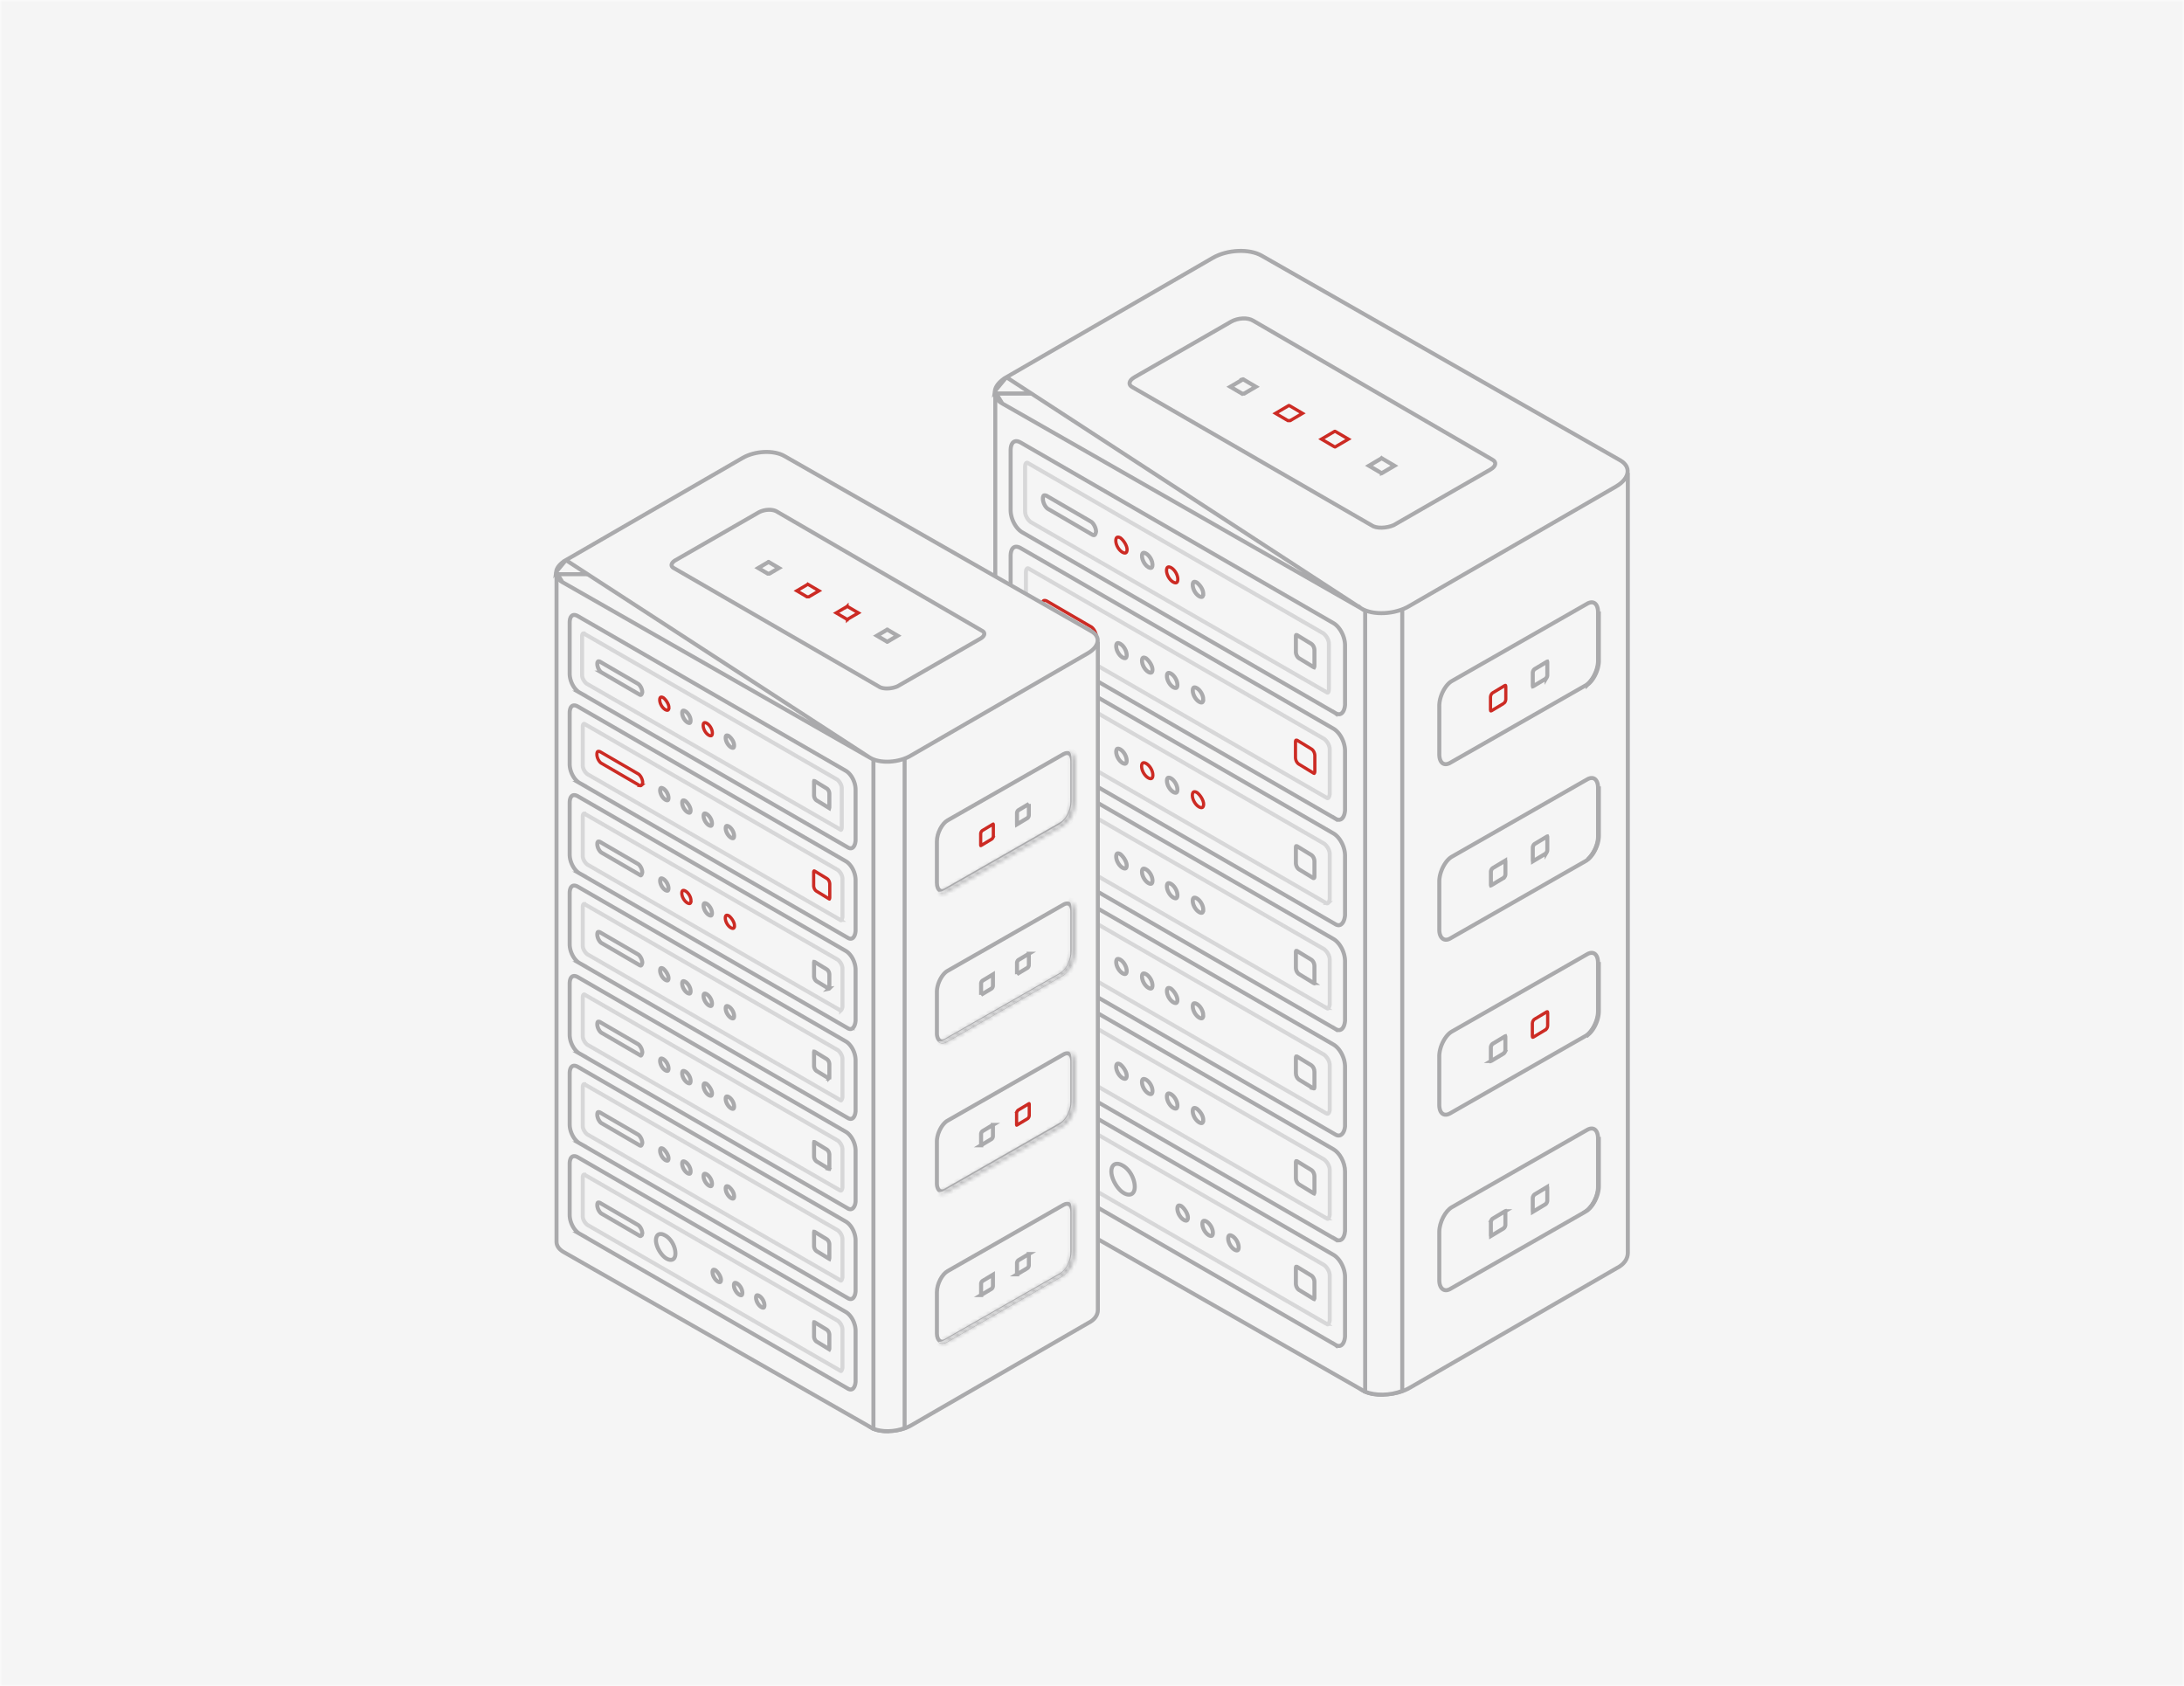 <?xml version="1.0" encoding="UTF-8"?> <svg xmlns="http://www.w3.org/2000/svg" width="544" height="420" fill="none"> <path fill="#fff" d="M0 0h544v420H0z"></path> <mask id="a" maskUnits="userSpaceOnUse" x="0" y="0" width="544" height="420"> <path fill="#fff" d="M0 0h544v420H0z"></path> </mask> <g mask="url(#a)"> <path fill="#F5F5F5" d="M0 0h544v420H0z"></path> <path d="M260.15 284.968L247.942 98.041h40.745l.116-.067 13.246-7.627h0l.012-.007c1.717-1.05 3.988-1.636 6.233-1.733 2.249-.098 4.404.297 5.903 1.139l.002.001 14.245 8.227.059.033.065.017 76.899 20.174v193.898c0 1.379-.86 2.831-2.735 3.768l-.013.007-.013.007-51.381 29.705-.011.006c-1.717 1.05-3.988 1.636-6.233 1.734-2.236.097-4.379-.293-5.877-1.125l-77.044-58.184-.017-.013-.019-.012c-1.487-.929-1.973-1.986-1.973-2.988v-.016l-.001-.017z" fill="#F5F5F5" stroke="#AAAAAC"></path> <path d="M302.049 90.346h0l.008-.004c1.842-1.106 4.049-1.687 6.281-1.733l36.916 63.456-1.001 195.291c-1.939.102-3.669-.296-5.057-1.163l-.009-.005-.009-.005-89.297-50.97a.022.022 0 01-.008-.005c-1.481-.928-1.965-1.982-1.965-2.983V98.04h40.779l.116-.067 13.246-7.627z" fill="#F5F5F5" stroke="#AAAAAC"></path> <path d="M349.277 346.477c-3.108 1.188-6.665 1.192-9.236.204V150.022h9.236v196.455z" fill="#F5F5F5" stroke="#AAAAAC"></path> <path d="M338.992 151.502l.008.006c1.489.93 3.632 1.326 5.88 1.204 2.241-.122 4.516-.756 6.239-1.809l.01-.006h0l51.381-29.705c1.831-1.06 2.743-2.351 2.891-3.495.143-1.105-.408-2.233-1.882-3.062l-.003-.002-89.311-50.978h-.002c-1.5-.844-3.606-1.238-5.828-1.14-2.217.097-4.494.682-6.319 1.74h-.001l-51.38 29.704 88.317 57.543zm0 0l-.009-.004m.009.004l-.009-.004m0 0l-89.315-50.98-.002-.002m89.317 50.982l-89.317-50.982m0 0c-1.474-.829-2.025-1.957-1.882-3.062m1.882 3.062l-1.882-3.062m0 0c.148-1.144 1.06-2.435 2.89-3.495l-2.89 3.495z" fill="#F5F5F5" stroke="#AAAAAC"></path> <path d="M341.636 130.852l-.019-.014-.021-.012-59.409-34.32-.014-.008-.013-.007c-.672-.336-.849-.764-.806-1.124.049-.406.398-.944 1.227-1.404h0l.006-.003 24.082-13.847c.83-.461 1.857-.742 2.863-.79 1.011-.046 1.955.145 2.647.578l.007.004.007.004 59.409 34.522.013.007.014.007c.673.337.85.765.806 1.124-.048.406-.398.944-1.226 1.404l-.007.004-24.061 13.835c-.835.367-1.913.601-2.947.625-1.057.024-1.983-.174-2.558-.585z" fill="#F5F5F5" stroke="#AAAAAC"></path> <path d="M309.367 98.046l-2.904-1.708 3.021-1.776.055-.033.04-.04.004-.001a.15.15 0 01.049-.008.15.15 0 01.049.008l.004.002.04.04.055.032 3.02 1.776-2.903 1.708h-.53z" fill="#F5F5F5" stroke="#AAAAAC"></path> <path d="M320.783 104.767l-3.073-1.808 3.167-1.863.044-.025.036-.037c.008-.008.047-.033.118-.033s.111.025.119.033l.036.037.044.025 3.167 1.863-3.073 1.808h-.585zm3.867-1.671l-.001-.001.001.001zm7.744 8.209l-.036-.036-.044-.025-3.167-1.863 3.167-1.863.044-.026.036-.036c.009-.009.048-.034.119-.034s.11.025.118.034l.036.036.044.026 3.168 1.863-3.168 1.863-.044.025-.036.036c-.008.009-.047.034-.118.034s-.11-.025-.119-.034z" fill="#F5F5F5" stroke="#CC2B24" stroke-width=".8"></path> <path d="M344.105 117.862l-.005-.002-.04-.04-.055-.032-3.02-1.777 3.02-1.777.055-.032.04-.04a.169.169 0 01.102-.002l.005.002.039.04.055.032 3.021 1.777-3.021 1.777-.055.032-.039.04-.005.002a.15.15 0 01-.049.007.139.139 0 01-.048-.007zm50.791 52.9h0l-.005.003-33.714 19.265-.002.001c-.787.436-1.421.386-1.846.08-.446-.321-.821-1.035-.821-2.254v-12.042c0-1.209.374-2.535.972-3.683.601-1.154 1.396-2.066 2.183-2.503h0l.005-.003 33.713-19.265.003-.001c.787-.437 1.421-.387 1.846-.081.446.322.821 1.036.821 2.254v12.042c0 1.21-.375 2.536-.972 3.683-.602 1.155-1.396 2.066-2.183 2.504z" fill="#F5F5F5" stroke="#AAAAAC"></path> <path d="M397.276 168.256c-.505.97-1.147 1.768-1.805 2.258a9.043 9.043 0 001.686-2.269c.658-1.236 1.087-2.671 1.087-4.073v-11.84c.003.065.004.131.004.199v12.043c0 1.209-.375 2.535-.972 3.682z" fill="#F5F5F5" stroke="#AAAAAC"></path> <path d="M374.492 175.254l-.014.007-.013.008-2.995 1.797c-.1.046-.139.02-.14.019h0c-.002-.001-.073-.05-.073-.269v-3.211c0-.216.074-.446.194-.647.123-.206.273-.343.388-.4l.014-.007.013-.008 2.996-1.798c.099-.046.138-.02.139-.019h0c.002.002.073.051.073.27v3.211c0 .215-.073.446-.194.647-.123.205-.273.343-.388.4z" fill="#F5F5F5" stroke="#CC2B24" stroke-width=".8"></path> <path d="M384.883 169.146l-.017.008-.017.01-2.99 1.794a.19.19 0 01-.039.014.45.45 0 01-.027-.175v-3.211c0-.194.066-.407.18-.596a.968.968 0 01.346-.362l.018-.008.016-.01 2.99-1.795a.223.223 0 01.04-.013c.01.025.026.08.026.175v3.211c0 .194-.066.407-.179.596a.985.985 0 01-.347.362zm10.005 88.925h0l-.005.003-33.714 19.265-.002.001c-.787.437-1.421.387-1.846.081-.446-.322-.821-1.035-.821-2.254v-12.042c0-1.21.375-2.536.972-3.683.601-1.155 1.396-2.066 2.183-2.504h0l.005-.003 33.714-19.264.002-.002c.787-.436 1.421-.386 1.846-.08.446.321.821 1.035.821 2.254v12.042c0 1.209-.375 2.536-.972 3.683-.602 1.154-1.396 2.066-2.183 2.503z" fill="#F5F5F5" stroke="#AAAAAC"></path> <path d="M397.268 255.567c-.505.97-1.146 1.768-1.805 2.258a9.043 9.043 0 001.686-2.269c.658-1.236 1.087-2.671 1.087-4.073v-11.84c.003.065.004.131.004.199v12.042c0 1.21-.375 2.536-.972 3.683zm-22.829 6.904l-.017.008-.016.01-2.991 1.795a.195.195 0 01-.039.013.457.457 0 01-.026-.175v-3.211c0-.194.066-.407.179-.596a.977.977 0 01.347-.362l.017-.008.017-.01 2.99-1.794a.19.19 0 01.039-.014.45.45 0 01.027.175v3.211c0 .194-.066.407-.18.596a.961.961 0 01-.347.362z" fill="#F5F5F5" stroke="#AAAAAC"></path> <path d="M384.92 256.541l-.014.007-.013.008-2.996 1.798c-.099.046-.138.02-.139.019h0c-.003-.002-.073-.051-.073-.269v-3.212c0-.215.073-.446.194-.647.123-.205.273-.343.388-.4l.014-.007.013-.008 2.995-1.797c.099-.046.138-.02.14-.019h0c.002.001.072.05.072.269v3.211c0 .216-.073.446-.193.648-.124.205-.273.342-.388.399z" fill="#F5F5F5" stroke="#CC2B24" stroke-width=".8"></path> <path d="M394.894 301.824h0l-.005.003-33.714 19.265-.002.001c-.764.423-1.397.347-1.836.013-.464-.353-.831-1.081-.831-2.186v-12.043c0-1.209.374-2.535.972-3.683.601-1.154 1.396-2.066 2.183-2.503h0l.005-.003 33.713-19.265.003-.001c.787-.436 1.421-.386 1.846-.08.446.321.821 1.035.821 2.253v12.043c0 1.209-.375 2.535-.972 3.683-.602 1.154-1.396 2.066-2.183 2.503z" fill="#F5F5F5" stroke="#AAAAAC"></path> <path d="M397.274 299.12c-.505.97-1.146 1.768-1.805 2.258a9.043 9.043 0 001.686-2.269c.658-1.236 1.087-2.671 1.087-4.073v-11.818c.003.058.004.117.004.177v12.042c0 1.21-.375 2.536-.972 3.683zm-22.833 6.908l-.017.009-.016.009-2.991 1.795a.195.195 0 01-.039.013.457.457 0 01-.026-.175v-3.211c0-.194.066-.407.179-.596a.977.977 0 01.347-.362l.017-.008.017-.01 2.99-1.794a.19.19 0 01.039-.014.45.45 0 01.027.175v3.211c0 .194-.066.407-.18.596a.961.961 0 01-.347.362zm7.392-4.194l-.023.013a.73.73 0 01-.023-.186v-3.212c0-.194.066-.407.18-.595.116-.194.253-.316.347-.362l.017-.009.016-.01 2.991-1.794a.324.324 0 01.039-.014c.011.026.026.08.026.175v3.211c0 .194-.066.407-.179.596a.969.969 0 01-.347.362l-.017.009-.017.01-3.01 1.806zm-.128.101h.001-.001zm13.193-87.418h0l-.006.003-33.713 19.265-.002.001c-.764.423-1.397.347-1.836.013-.464-.353-.831-1.081-.831-2.186V219.57c0-1.209.374-2.535.972-3.682.601-1.155 1.395-2.067 2.183-2.504h0l.005-.003 33.713-19.265.003-.001c.787-.436 1.421-.386 1.846-.08.446.321.821 1.035.821 2.253v12.043c0 1.209-.375 2.535-.973 3.683-.601 1.154-1.395 2.066-2.182 2.503z" fill="#F5F5F5" stroke="#AAAAAC"></path> <path d="M397.278 211.813c-.505.97-1.147 1.769-1.805 2.258a9.056 9.056 0 001.686-2.268c.658-1.236 1.087-2.671 1.087-4.074v-11.818c.003.058.004.117.004.177v12.043c0 1.209-.375 2.535-.972 3.682zm-22.829 6.905l-.017.008-.016.01-2.991 1.794a.156.156 0 01-.039.014.454.454 0 01-.027-.175v-3.211c0-.194.067-.407.18-.596a.961.961 0 01.347-.362l.017-.009.016-.01 2.991-1.794a.195.195 0 01.039-.013.444.444 0 01.027.174v3.212c0 .194-.067.407-.18.596a.97.97 0 01-.347.362zm10.436-6.019l-.017.008-.017.01-2.99 1.794a.19.19 0 01-.039.014.45.45 0 01-.027-.175v-3.211c0-.194.066-.407.18-.596a.968.968 0 01.346-.362l.018-.008.016-.01 2.99-1.795a.223.223 0 01.04-.013c.01.025.026.08.026.175v3.211c0 .194-.066.407-.179.596a.985.985 0 01-.347.362zm-52.304-35.1l-.007-.005-.008-.004-77.874-44.959h0l-.007-.004c-.798-.443-1.54-1.263-2.085-2.282-.544-1.016-.87-2.19-.87-3.302v-14.852c0-1.129.331-1.79.726-2.082.366-.27.943-.333 1.739.108l.004.002 77.867 44.955h0l.007.004c.798.443 1.54 1.263 2.085 2.282.544 1.016.869 2.19.869 3.302v14.831c-.097 1.122-.465 1.799-.876 2.103-.371.275-.895.325-1.57-.097z" fill="#F5F5F5" stroke="#AAAAAC"></path> <path opacity=".4" d="M330.405 172.402l-.024-.019-.027-.015-73.632-42.333c-.703-.54-1.382-1.596-1.382-2.593v-11.24c0-.507.169-.78.302-.879.091-.069.245-.119.503.075l.025.018.026.015 73.431 42.334c.704.539 1.383 1.596 1.383 2.593v11.239c0 .551-.143.824-.236.908-.032.029-.054.034-.083.033-.042-.003-.138-.025-.286-.136z" fill="#F5F5F5" stroke="#AAAAAC"></path> <path d="M261.121 126.808l-.014-.008-.014-.007c-.274-.137-.612-.49-.889-.997-.271-.496-.44-1.067-.44-1.566 0-.548.14-.742.22-.8.068-.049.251-.113.667.047l11.006 6.403.013.008.015.007c.273.137.612.49.888.997.264.483.432 1.036.44 1.526-.093.525-.255.757-.37.84-.076.055-.211.104-.498-.036l-11.024-6.414z" fill="#F5F5F5" stroke="#AAAAAC"></path> <path d="M280.74 136.877c0 .527-.173.75-.316.827-.15.081-.443.099-.884-.167-.43-.257-.837-.702-1.138-1.233-.3-.531-.475-1.116-.475-1.635 0-.527.173-.75.317-.827.147-.079.432-.098.861.153.449.364.86.868 1.16 1.398.308.544.475 1.077.475 1.484z" fill="#F5F5F5" stroke="#CC2B24" stroke-width=".8"></path> <path d="M287.066 140.687c0 .508-.166.686-.264.739-.106.057-.358.092-.785-.165-.412-.247-.808-.677-1.102-1.197-.293-.519-.462-1.087-.462-1.585 0-.509.166-.686.264-.739.106-.057.358-.092.785.164.412.247.808.677 1.102 1.197.293.52.462 1.088.462 1.586z" fill="#F5F5F5" stroke="#AAAAAC"></path> <path d="M293.377 144.301c0 .527-.173.75-.317.827-.15.081-.442.099-.884-.167-.429-.257-.837-.702-1.137-1.233-.3-.531-.475-1.116-.475-1.635 0-.527.173-.75.317-.827.149-.081.442-.099.884.167.429.257.836.702 1.137 1.233.3.531.475 1.116.475 1.635z" fill="#F5F5F5" stroke="#CC2B24" stroke-width=".8"></path> <path d="M299.708 147.915c0 .509-.166.686-.263.739-.106.057-.359.092-.786-.164-.411-.247-.807-.677-1.101-1.197-.294-.52-.462-1.088-.462-1.586 0-.508.166-.686.264-.739.103-.055.347-.09.757.148.924.75 1.591 1.814 1.591 2.799zm27.471 18.251l-.008-.006-.009-.005-3.603-2.202c-.443-.3-.774-.933-.774-1.586v-3.814c0-.265.053-.351.067-.369.016-.005.079-.018.228.025l3.552 2.17c.442.3.773.933.773 1.586v3.814c0 .161-.021.283-.048.365a.397.397 0 01-.04.091.502.502 0 01-.138-.069zm5.402 37.724l-.007-.004-.008-.005-77.874-44.958h0l-.007-.004c-.798-.443-1.54-1.263-2.085-2.283-.544-1.015-.87-2.189-.87-3.301v-14.852c0-1.129.331-1.79.726-2.082.366-.271.943-.333 1.739.108l.004.002 77.867 44.954h0l.007.004c.798.443 1.54 1.264 2.085 2.283.544 1.016.869 2.19.869 3.302v14.831c-.097 1.121-.465 1.799-.876 2.103-.371.274-.895.324-1.57-.098z" fill="#F5F5F5" stroke="#AAAAAC"></path> <path opacity=".4" d="M330.409 198.695l-.024-.018-.026-.015-73.431-42.334c-.704-.539-1.383-1.596-1.383-2.593v-11.24c0-.507.169-.78.302-.879.091-.068.246-.118.504.075l.024.018.026.015 73.431 42.334c.704.539 1.383 1.596 1.383 2.593v11.197c-.096.539-.264.829-.394.935-.051.042-.088.05-.123.048-.046-.003-.141-.025-.289-.136z" fill="#F5F5F5" stroke="#AAAAAC"></path> <path d="M261.07 153.19l-.01-.007-.012-.005c-.299-.15-.65-.523-.931-1.038-.277-.508-.453-1.095-.453-1.615 0-.559.142-.794.261-.881.109-.079.335-.131.769.037l11.013 6.408.011.006.011.006c.299.149.651.522.932 1.038.27.495.444 1.065.452 1.575-.092.433-.258.719-.43.859a.45.45 0 01-.25.109.64.64 0 01-.335-.077l-11.028-6.415z" fill="#F5F5F5" stroke="#CC2B24" stroke-width=".8"></path> <path d="M280.64 163.17c0 .509-.166.686-.264.739-.106.057-.358.092-.785-.164-.412-.247-.808-.677-1.101-1.197-.294-.52-.463-1.088-.463-1.586 0-.508.167-.686.264-.739.106-.057.359-.092.786.165.411.246.807.677 1.101 1.197.294.519.462 1.087.462 1.585zm6.426 3.615c0 .509-.166.687-.264.739-.106.057-.358.092-.785-.164-.412-.247-.808-.677-1.102-1.197-.293-.52-.462-1.088-.462-1.585 0-.509.166-.687.264-.739.103-.056.347-.091.757.147.435.355.837.846 1.13 1.364.302.536.462 1.052.462 1.435zm6.211 3.811c0 .509-.166.686-.264.739-.106.057-.358.092-.785-.164-.412-.247-.808-.677-1.102-1.197-.293-.52-.462-1.088-.462-1.586 0-.508.166-.686.264-.739.106-.057.358-.092.785.165.412.246.808.677 1.102 1.197.293.519.462 1.087.462 1.585zm6.431 3.612c0 .508-.166.686-.263.739-.106.057-.359.092-.786-.165-.411-.246-.807-.677-1.101-1.197-.294-.519-.462-1.087-.462-1.585 0-.509.166-.686.264-.739.105-.057.358-.092.785.164.411.247.807.677 1.101 1.197.294.52.462 1.088.462 1.586z" fill="#F5F5F5" stroke="#AAAAAC"></path> <path d="M327.123 192.542l-.006-.004-.007-.004-3.606-2.204c-.474-.319-.819-.986-.819-1.67v-3.813c0-.356.091-.44.109-.452.017-.013.1-.053.327.016l3.565 2.178c.474.32.819.987.819 1.67v3.813c0 .361-.094.514-.136.55-.01.008-.016.012-.036.011a.465.465 0 01-.21-.091z" fill="#F5F5F5" stroke="#CC2B24" stroke-width=".8"></path> <path d="M332.581 230.183l-.007-.005-.008-.004-77.874-44.959h0l-.007-.004c-.798-.443-1.54-1.263-2.085-2.282-.544-1.016-.87-2.19-.87-3.302v-15.053c0-1.128.331-1.79.726-2.082.366-.27.943-.332 1.739.109l.004.002 77.867 44.954h0l.007.004c.798.443 1.54 1.263 2.085 2.283.544 1.015.869 2.189.869 3.301v14.831c-.097 1.122-.467 1.865-.897 2.22a1.084 1.084 0 01-.676.265c-.244.007-.537-.069-.873-.278z" fill="#F5F5F5" stroke="#AAAAAC"></path> <path opacity=".4" d="M256.351 167.786l.024.018.026.015 73.431 42.334c.704.539 1.383 1.596 1.383 2.593v11.197c-.094.531-.262.84-.413.977a.325.325 0 01-.186.093.502.502 0 01-.271-.064l-73.417-42.325c-.704-.54-1.383-1.596-1.383-2.593V168.59c0-.507.169-.78.302-.879.091-.068.246-.118.504.075z" fill="#F5F5F5" stroke="#AAAAAC"></path> <path d="M272.208 185.649l-.023-.017-.025-.015-11.039-6.423-.014-.008-.014-.007c-.274-.136-.612-.489-.889-.996-.271-.497-.44-1.067-.44-1.567 0-.548.14-.742.22-.8.068-.049.251-.113.667.047l11.006 6.404.013.008.015.007c.273.136.612.489.888.996.264.483.432 1.036.44 1.526-.095.538-.263.827-.393.934-.051.042-.088.049-.123.047-.046-.002-.141-.025-.289-.136zm8.432 3.813c0 .508-.166.686-.264.738-.106.057-.358.093-.785-.164-.412-.247-.808-.677-1.101-1.197-.294-.519-.463-1.087-.463-1.585 0-.509.167-.686.264-.739.106-.057.359-.092.786.164.411.247.807.677 1.101 1.197.294.52.462 1.088.462 1.586z" fill="#F5F5F5" stroke="#AAAAAC"></path> <path d="M287.166 193.076c0 .527-.173.75-.317.827-.15.081-.442.099-.884-.167-.429-.257-.836-.702-1.137-1.233-.3-.531-.475-1.116-.475-1.635 0-.527.173-.75.317-.827.15-.081.442-.099.884.167.429.257.836.702 1.137 1.233.3.531.475 1.116.475 1.635z" fill="#F5F5F5" stroke="#CC2B24" stroke-width=".8"></path> <path d="M293.277 196.687c0 .509-.166.686-.264.739-.106.057-.358.092-.785-.164-.412-.247-.808-.677-1.102-1.197-.293-.52-.462-1.088-.462-1.586 0-.508.166-.686.264-.739.106-.057.358-.092.785.165.412.247.808.677 1.102 1.197.293.519.462 1.087.462 1.585z" fill="#F5F5F5" stroke="#AAAAAC"></path> <path d="M299.808 200.302c0 .528-.173.75-.316.827-.15.081-.442.099-.884-.166-.43-.258-.837-.702-1.137-1.234-.3-.531-.475-1.116-.475-1.634 0-.528.173-.75.316-.827.148-.08.432-.098.861.153.449.364.861.867 1.16 1.397.308.544.475 1.077.475 1.484z" fill="#F5F5F5" stroke="#CC2B24" stroke-width=".8"></path> <path d="M327.106 218.71l-3.547-2.168c-.443-.3-.774-.933-.774-1.586v-3.814c0-.265.053-.351.067-.37.016-.005.079-.017.228.026l3.552 2.17c.442.3.773.933.773 1.586v3.814c0 .197-.066.292-.101.322a.13.13 0 01-.068.03.337.337 0 01-.13-.01zm5.475 37.566l-.007-.004-.008-.005-77.874-44.958h0l-.007-.004c-.798-.443-1.54-1.263-2.085-2.283-.544-1.015-.87-2.189-.87-3.301v-14.852c0-1.129.331-1.79.726-2.082.366-.271.943-.333 1.739.108l.004.002 77.867 44.954h0l.007.004c.798.443 1.54 1.264 2.085 2.283.544 1.016.869 2.19.869 3.302v14.831c-.097 1.121-.465 1.799-.876 2.103-.371.274-.895.324-1.57-.098z" fill="#F5F5F5" stroke="#AAAAAC"></path> <path opacity=".4" d="M330.409 251.08l-.024-.018-.026-.015-73.431-42.334c-.704-.539-1.383-1.596-1.383-2.593v-11.239c0-.508.169-.781.302-.88.091-.068.246-.118.504.075l.024.019.026.015 73.431 42.333c.704.54 1.383 1.596 1.383 2.593v11.197c-.096.539-.264.829-.394.935-.051.043-.088.05-.123.048-.046-.003-.141-.025-.289-.136z" fill="#F5F5F5" stroke="#AAAAAC"></path> <path d="M261.121 205.486l-.014-.008-.014-.007c-.274-.136-.612-.489-.889-.996-.271-.497-.44-1.067-.44-1.567 0-.548.14-.742.22-.8.068-.049.251-.113.667.047l11.006 6.404.013.008.015.007c.273.136.612.489.888.996.264.483.432 1.036.44 1.526-.093.526-.256.757-.37.841-.076.055-.211.103-.498-.036l-11.024-6.415zm19.519 10.069c0 .509-.166.687-.264.739-.106.057-.358.092-.785-.164-.412-.247-.808-.677-1.101-1.197-.294-.52-.463-1.088-.463-1.585 0-.509.167-.687.264-.739.104-.056.347-.091.757.147.436.355.837.846 1.13 1.364.303.536.462 1.052.462 1.435zm6.426 3.81c0 .509-.166.686-.264.739-.106.057-.358.092-.785-.164-.412-.247-.808-.677-1.102-1.197-.293-.52-.462-1.088-.462-1.586 0-.508.166-.686.264-.739.106-.057.358-.092.785.165.412.247.808.677 1.102 1.197.293.519.462 1.087.462 1.585zm6.211 3.614c0 .509-.166.687-.264.739-.106.057-.358.092-.785-.164-.412-.247-.808-.677-1.102-1.197-.293-.519-.462-1.088-.462-1.585 0-.509.166-.687.264-.739.106-.057.358-.092.785.164.412.247.808.677 1.102 1.197.293.519.462 1.088.462 1.585zm6.431 3.614c0 .508-.166.686-.263.739-.106.057-.359.092-.786-.165-.411-.247-.807-.677-1.101-1.197-.294-.519-.462-1.087-.462-1.585 0-.509.166-.686.264-.739.105-.057.358-.092.785.164.411.247.807.677 1.101 1.197.294.52.462 1.088.462 1.586zm27.471 18.251l-.008-.005-.009-.005-3.603-2.203c-.443-.299-.774-.932-.774-1.586v-3.813c0-.265.053-.351.067-.37.016-.005.079-.017.228.026l3.552 2.17c.442.299.773.933.773 1.586v3.813c0 .162-.021.283-.048.366a.397.397 0 01-.04.091.516.516 0 01-.138-.07zm5.402 37.725l-.007-.005-.008-.004-77.874-44.958v-.001l-.007-.004c-.798-.443-1.54-1.263-2.085-2.282-.544-1.016-.87-2.19-.87-3.302v-14.852c0-1.128.331-1.79.726-2.082.366-.27.943-.332 1.739.109l.004.002 77.867 44.954h0l.007.004c.798.443 1.54 1.263 2.085 2.282.544 1.016.869 2.19.869 3.302v14.829c-.096 1.012-.459 1.704-.887 2.038-.389.305-.91.376-1.559-.03z" fill="#F5F5F5" stroke="#AAAAAC"></path> <path opacity=".4" d="M256.351 220.366l.024.019.026.015 73.431 42.333c.704.54 1.383 1.596 1.383 2.593v11.197c-.094.527-.256.759-.371.843-.076.054-.211.103-.499-.037l-73.417-42.326c-.704-.539-1.383-1.596-1.383-2.593v-11.239c0-.508.169-.781.302-.88.091-.068.246-.118.504.075z" fill="#F5F5F5" stroke="#AAAAAC"></path> <path d="M272.208 238.036l-.023-.018-.025-.014-11.039-6.423-.014-.008-.014-.007c-.274-.137-.612-.49-.889-.996-.271-.497-.44-1.067-.44-1.567 0-.548.14-.742.22-.8.068-.049.251-.113.667.047l11.006 6.403.013.008.015.007c.273.137.612.49.888.997.264.483.432 1.036.44 1.526-.095.538-.263.827-.393.933-.052.043-.088.05-.123.048-.046-.003-.141-.025-.289-.136zm8.432 3.81c0 .509-.166.687-.264.739-.106.057-.358.092-.785-.164-.412-.247-.808-.677-1.101-1.197-.294-.519-.463-1.088-.463-1.585 0-.509.167-.687.264-.739.106-.057.359-.092.786.164.411.247.807.677 1.101 1.197.294.52.462 1.088.462 1.585zm6.426 3.616c0 .508-.166.686-.264.739-.106.057-.358.092-.785-.165-.412-.246-.808-.677-1.102-1.197-.293-.519-.462-1.087-.462-1.585 0-.509.166-.686.264-.739.106-.057.358-.092.785.164.412.247.808.677 1.102 1.197.293.52.462 1.088.462 1.586zm6.211 3.611c0 .509-.166.686-.264.739-.106.057-.358.092-.785-.164-.412-.247-.808-.677-1.102-1.197-.293-.52-.462-1.088-.462-1.586 0-.508.166-.686.264-.739.103-.055.347-.09.757.148.435.355.837.846 1.13 1.364.302.536.462 1.051.462 1.435zm6.431 3.812c0 .508-.166.686-.263.739-.106.057-.359.092-.786-.164-.411-.247-.807-.678-1.101-1.198-.294-.519-.462-1.087-.462-1.585 0-.509.166-.686.264-.739.105-.057.358-.092.785.164.411.247.807.677 1.101 1.197.294.52.462 1.088.462 1.586zm27.402 18.209l-3.551-2.17c-.443-.3-.774-.933-.774-1.586v-3.814c0-.265.053-.351.067-.37.016-.004.079-.017.228.026l3.552 2.17c.442.3.773.933.773 1.586v3.814c0 .265-.053.351-.067.369-.016.005-.079.018-.228-.025zm5.471 37.564l-.007-.004-.008-.005-77.874-44.958h0l-.007-.004c-.798-.443-1.54-1.263-2.085-2.282-.544-1.016-.87-2.19-.87-3.302v-14.852c0-1.129.331-1.79.726-2.082.366-.271.943-.333 1.739.108l.004.002 77.867 44.954v.001l.007.004c.798.443 1.54 1.263 2.085 2.282.544 1.016.869 2.19.869 3.302v14.831c-.097 1.121-.465 1.799-.876 2.103-.371.274-.895.325-1.57-.098z" fill="#F5F5F5" stroke="#AAAAAC"></path> <path opacity=".4" d="M330.409 303.466l-.024-.018-.026-.015-73.431-42.334c-.704-.539-1.383-1.596-1.383-2.593v-11.239c0-.508.169-.781.302-.88.091-.068.246-.118.504.075l.024.018.026.016 73.431 42.333c.704.539 1.383 1.596 1.383 2.593v11.197c-.096.539-.264.829-.394.935-.051.043-.088.05-.123.048-.046-.003-.141-.025-.289-.136z" fill="#F5F5F5" stroke="#AAAAAC"></path> <path d="M261.121 257.87l-.014-.008-.014-.007c-.274-.137-.612-.49-.889-.997-.271-.496-.44-1.067-.44-1.567 0-.547.14-.741.22-.799.068-.05.251-.113.667.047l11.006 6.403.013.008.015.007c.273.137.612.49.888.996.264.484.432 1.037.44 1.527-.093.525-.255.757-.37.84-.076.055-.211.104-.498-.036l-11.024-6.414zm19.519 10.072c0 .509-.166.687-.264.739-.106.057-.358.092-.785-.164-.412-.247-.808-.677-1.101-1.197-.294-.52-.463-1.088-.463-1.585 0-.509.167-.687.264-.739.104-.056.347-.091.757.147.436.355.837.846 1.13 1.364.303.536.462 1.052.462 1.435zm6.426 3.809c0 .509-.166.687-.264.739-.106.057-.358.092-.785-.164-.412-.247-.808-.677-1.102-1.197-.293-.52-.462-1.088-.462-1.586 0-.508.166-.686.264-.738.106-.057.358-.093.785.164.412.247.808.677 1.102 1.197.293.519.462 1.087.462 1.585zm6.211 3.612c0 .508-.166.686-.264.739-.106.057-.358.092-.785-.165-.412-.246-.808-.677-1.102-1.197-.293-.519-.462-1.087-.462-1.585 0-.509.166-.686.264-.739.106-.057.358-.092.785.164.412.247.808.677 1.102 1.197.293.52.462 1.088.462 1.586zm6.431 3.614c0 .509-.166.686-.263.739-.106.057-.359.092-.786-.164-.411-.247-.807-.678-1.101-1.197-.294-.52-.462-1.088-.462-1.586 0-.508.166-.686.264-.739.103-.055.347-.09.757.148.924.75 1.591 1.814 1.591 2.799zm27.471 18.249l-.008-.006-.009-.005-3.603-2.202c-.443-.3-.774-.933-.774-1.586v-3.814c0-.265.053-.351.067-.369.016-.005.079-.018.228.025l3.552 2.17c.442.3.773.933.773 1.586v3.814c0 .161-.021.283-.048.365a.397.397 0 01-.04.091.502.502 0 01-.138-.069zm5.402 37.728l-.007-.005-.008-.004-77.874-44.959h0l-.007-.004c-.798-.443-1.54-1.263-2.085-2.282-.544-1.016-.87-2.19-.87-3.302v-14.852c0-1.129.331-1.79.726-2.082.366-.27.943-.333 1.739.109l.004.001 77.867 44.955h0l.007.004c.798.443 1.54 1.263 2.085 2.282.544 1.016.869 2.19.869 3.302v14.831c-.097 1.122-.465 1.799-.876 2.103-.371.275-.895.325-1.57-.097z" fill="#F5F5F5" stroke="#AAAAAC"></path> <path opacity=".4" d="M330.409 329.756l-.024-.018-.026-.015-73.431-42.333c-.704-.54-1.383-1.597-1.383-2.594v-11.239c0-.508.169-.781.302-.88.091-.068.246-.118.504.076l.024.018.026.015 73.431 42.333c.704.54 1.383 1.596 1.383 2.593v11.197c-.096.539-.264.829-.394.935-.051.043-.088.05-.123.048-.046-.002-.141-.025-.289-.136z" fill="#F5F5F5" stroke="#AAAAAC"></path> <path d="M261.121 284.163l-.014-.008-.014-.007c-.274-.137-.612-.49-.889-.997-.271-.497-.44-1.067-.44-1.567 0-.548.14-.741.22-.8.068-.049.251-.112.667.047l11.006 6.404.013.008.015.007c.273.137.612.49.888.996.262.481.43 1.03.44 1.518-.09.414-.247.672-.393.791a.352.352 0 01-.196.087.548.548 0 01-.279-.065l-11.024-6.414zm18.372 6.09l.01.005.01.005c.894.447 1.682 1.269 2.248 2.259.565.99.887 2.11.887 3.114 0 .989-.354 1.537-.773 1.772-.427.239-1.088.247-1.896-.202-.798-.443-1.594-1.316-2.194-2.348-.6-1.031-.961-2.148-.961-3.035 0-.989.354-1.537.773-1.772.427-.239 1.088-.247 1.896.202zm16.395 13.011c0 .509-.166.686-.264.739-.106.057-.358.092-.785-.164-.412-.247-.808-.678-1.101-1.197-.294-.52-.463-1.088-.463-1.586 0-.508.167-.686.264-.739.104-.055.347-.09.757.148.436.355.837.846 1.13 1.364.303.536.462 1.051.462 1.435zm6.223 3.814c0 .508-.166.686-.264.738-.106.057-.358.093-.785-.164-.412-.247-.808-.677-1.102-1.197-.293-.519-.462-1.087-.462-1.585 0-.509.166-.687.264-.739.106-.057.358-.092.785.164.412.247.808.677 1.102 1.197.293.52.462 1.088.462 1.586zm6.424 3.61c0 .509-.167.686-.264.739-.106.057-.359.092-.786-.164-.411-.247-.807-.677-1.101-1.197-.294-.52-.462-1.088-.462-1.586 0-.508.166-.686.264-.739.106-.057.358-.092.785.164.412.247.808.678 1.101 1.198.294.519.463 1.087.463 1.585zm18.644 12.832l-.008-.005-.009-.005-3.603-2.202c-.443-.3-.774-.933-.774-1.586v-3.814c0-.265.053-.351.067-.37.016-.004.079-.017.228.026l3.552 2.17c.442.3.773.933.773 1.586v3.814c0 .161-.021.282-.048.365a.397.397 0 01-.04.091.486.486 0 01-.138-.07z" fill="#F5F5F5" stroke="#AAAAAC"></path> <path d="M149.11 303.086l-10.453-160.06h34.848l.115-.067 11.349-6.534h0l.011-.007c1.459-.891 3.392-1.391 5.306-1.474 1.918-.084 3.749.254 5.018.966l.002.002 12.203 7.047.058.033.065.017 65.825 17.268v166.054c0 1.148-.716 2.37-2.303 3.163l-.014.007-.013.008-44.017 25.447h0l-.01.006c-1.459.892-3.392 1.392-5.306 1.475-1.905.083-3.724-.249-4.992-.952l-65.998-49.842-.017-.014-.019-.011c-1.257-.786-1.657-1.67-1.657-2.499v-.017l-.001-.016z" fill="#F5F5F5" stroke="#AAAAAC"></path> <path d="M184.969 136.423h0l.007-.004c1.555-.933 3.417-1.428 5.304-1.473l31.594 54.308-.857 167.214c-1.622.074-3.065-.265-4.224-.989l-.008-.005-.009-.005-76.505-43.668c-1.25-.784-1.648-1.667-1.648-2.494V143.024h34.882l.115-.067 11.349-6.534z" fill="#F5F5F5" stroke="#AAAAAC"></path> <path d="M225.326 355.735c-2.619.987-5.601.991-7.769.174V187.557h7.769v168.178z" fill="#F5F5F5" stroke="#AAAAAC"></path> <path d="M216.62 188.69l.008.006c1.259.786 3.079 1.125 4.995 1.021 1.911-.104 3.847-.645 5.312-1.54l.01-.006h0l44.017-25.447c1.558-.902 2.318-1.992 2.441-2.942.118-.91-.332-1.852-1.576-2.551l-.003-.002-76.511-43.672h-.001c-1.27-.714-3.06-1.051-4.954-.967-1.89.083-3.829.582-5.381 1.48h-.001l-44.016 25.448 75.66 49.172zm0 0l-.009-.005m.009.005l-.009-.005m0 0l-76.514-43.673-.002-.001m76.516 43.674l-76.516-43.674m0 0c-1.244-.7-1.695-1.641-1.577-2.552m1.577 2.552l-1.577-2.552m0 0c.123-.949.884-2.04 2.441-2.941l-2.441 2.941z" fill="#F5F5F5" stroke="#AAAAAC"></path> <path d="M218.895 171.003l-.019-.014-.021-.012-50.895-29.402-.013-.007-.013-.007c-.557-.279-.684-.621-.652-.89.038-.316.316-.761 1.015-1.149h0l.006-.004 20.63-11.862a5.65 5.65 0 012.421-.666c.856-.04 1.649.123 2.226.483l.007.004.007.004 50.894 29.574.014.008.014.007c.557.279.684.621.651.89-.037.316-.315.761-1.014 1.149l-.006.004-20.61 11.85c-.705.309-1.618.507-2.494.527-.898.021-1.673-.148-2.148-.487z" fill="#F5F5F5" stroke="#AAAAAC"></path> <path d="M191.227 142.883l-2.365-1.392 2.483-1.46.055-.032.027-.028h.016l.027.028.055.032 2.483 1.46-2.365 1.392h-.416z" fill="#F5F5F5" stroke="#AAAAAC"></path> <path d="M200.999 148.656l-2.536-1.492 2.63-1.546.044-.026.034-.035a.064.064 0 00.011-.005.178.178 0 01.103 0l.011.005.035.035.044.026 2.629 1.546-2.535 1.492h-.47zm9.99 5.624a.038.038 0 01-.011-.005l-.035-.034-.044-.026-2.629-1.547 2.629-1.546.044-.026.035-.035a.038.038 0 01.011-.005.165.165 0 01.114.005l.034.035.044.026 2.63 1.546-2.63 1.547-.044.026-.034.034a.147.147 0 01-.114.005z" fill="#F5F5F5" stroke="#CC2B24" stroke-width=".8"></path> <path d="M221.003 159.866l-.008-.001-.027-.027-.055-.032-2.483-1.461 2.483-1.46.055-.032.027-.028h.017l.027.028.055.032 2.482 1.46-2.482 1.461-.055.032-.027.027-.009.001zm43.432 45.321h0l-.005.003-28.881 16.504-.002.001c-.657.364-1.169.314-1.505.073-.356-.256-.673-.841-.673-1.872v-10.317c0-1.022.317-2.147.825-3.122.511-.982 1.183-1.749 1.841-2.115h0l.005-.003 28.881-16.503.003-.002c.657-.364 1.169-.314 1.504-.072.356.256.673.841.673 1.872v10.316c0 1.023-.317 2.148-.824 3.122-.512.982-1.184 1.75-1.842 2.115z" fill="#F5F5F5" stroke="#AAAAAC"></path> <mask id="b" fill="#fff"> <path d="M266.222 187.055c.515.344.687 1.204.687 2.235v10.317c0 2.235-1.375 4.642-2.923 5.674L235.1 221.787c-.516.344-1.032.344-1.375.344.515.516 1.375.516 2.235 0l28.886-16.506c1.547-.86 2.923-3.439 2.923-5.674v-10.317c0-1.547-.688-2.407-1.547-2.579z"></path> </mask> <path d="M266.222 187.055c.515.344.687 1.204.687 2.235v10.317c0 2.235-1.375 4.642-2.923 5.674L235.1 221.787c-.516.344-1.032.344-1.375.344.515.516 1.375.516 2.235 0l28.886-16.506c1.547-.86 2.923-3.439 2.923-5.674v-10.317c0-1.547-.688-2.407-1.547-2.579z" fill="#F5F5F5"></path> <path d="M266.222 187.055l.196-.981-.751 1.813.555-.832zm-2.236 18.226l.496.868.03-.017.029-.019-.555-.832zM235.1 221.787l-.496-.868-.03.017-.029.019.555.832zm-1.375.344v-1h-2.415l1.708 1.707.707-.707zm2.235 0l-.496-.868-.009.005-.01.005.515.858zm28.886-16.506l-.486-.875-.01.006.496.869zm.821-17.738c-.025-.016.052.021.128.295.074.264.114.636.114 1.108h2c0-.559-.045-1.133-.187-1.643-.138-.499-.406-1.064-.946-1.424l-1.109 1.664zm.242 1.403v10.317h2V189.29h-2zm0 10.317c0 .922-.287 1.922-.764 2.818-.479.901-1.108 1.62-1.713 2.024l1.109 1.664c.943-.629 1.775-1.629 2.37-2.748.598-1.124.998-2.445.998-3.758h-2zm-2.419 4.805l-28.886 16.507.992 1.736 28.886-16.506-.992-1.737zm-28.945 16.543c-.244.163-.485.176-.82.176v2c.352 0 1.143.013 1.93-.512l-1.11-1.664zm-1.527 1.883c.974.975 2.394.788 3.456.15l-1.029-1.715c-.309.186-.563.245-.732.245-.156 0-.234-.047-.281-.094l-1.414 1.414zm3.438.161l28.886-16.506-.992-1.737-28.886 16.507.992 1.736zm28.876-16.5c1.005-.559 1.854-1.602 2.443-2.734.596-1.145.994-2.506.994-3.814h-2c0 .927-.29 1.973-.768 2.89-.486.932-1.099 1.608-1.641 1.909l.972 1.749zm3.437-6.548v-10.317h-2v10.317h2zm0-10.317c0-1.822-.851-3.26-2.351-3.56l-.393 1.962c.219.043.744.325.744 1.598h2z" fill="#AAAAAC" mask="url(#b)"></path> <path d="M246.959 209.057l-.014.007-.013.008-2.563 1.538a.17.17 0 01-.062.017c-.011-.016-.036-.063-.036-.181v-2.751c0-.172.059-.359.158-.525a.862.862 0 01.309-.321l.014-.006.013-.008 2.563-1.539a.14.14 0 01.062-.016c.011.015.036.063.036.18v2.751c0 .172-.059.36-.158.525a.862.862 0 01-.309.321zm-2.66 1.568l.004.001-.004-.001zm.012.006l.001.001-.001-.001zm3.087-5.35l-.004-.001.004.001zm-.012-.006l-.001-.001.001.001z" fill="#F5F5F5" stroke="#CC2B24" stroke-width=".8"></path> <path d="M255.86 203.809l-.018.009-.016.01-2.508 1.504a.545.545 0 01-.002-.044v-2.751a.95.95 0 01.144-.474.761.761 0 01.268-.282l.017-.009.016-.01 2.508-1.505a.573.573 0 01.002.045v2.751a.95.95 0 01-.144.473.757.757 0 01-.267.283zm8.572 76.179h0l-.006.003-28.881 16.503-.002.002c-.657.364-1.169.314-1.504.073-.357-.257-.674-.841-.674-1.873V284.38c0-1.023.317-2.148.825-3.122.511-.982 1.183-1.75 1.841-2.115h0l.005-.003 28.881-16.504.003-.001c.657-.364 1.169-.314 1.504-.073.356.256.673.841.673 1.872v10.317c0 1.022-.317 2.147-.824 3.122-.512.982-1.184 1.75-1.841 2.115z" fill="#F5F5F5" stroke="#AAAAAC"></path> <mask id="c" fill="#fff"> <path d="M266.218 261.853c.515.344.687 1.203.687 2.235v10.317c0 2.235-1.375 4.642-2.923 5.674l-28.886 16.506c-.516.344-1.031.344-1.375.344.516.516 1.375.516 2.235 0l28.886-16.507c1.548-.859 2.923-3.438 2.923-5.674v-10.316c0-1.548-.688-2.407-1.547-2.579z"></path> </mask> <path d="M266.218 261.853c.515.344.687 1.203.687 2.235v10.317c0 2.235-1.375 4.642-2.923 5.674l-28.886 16.506c-.516.344-1.031.344-1.375.344.516.516 1.375.516 2.235 0l28.886-16.507c1.548-.859 2.923-3.438 2.923-5.674v-10.316c0-1.548-.688-2.407-1.547-2.579z" fill="#F5F5F5"></path> <path d="M266.218 261.853l.196-.981-.751 1.813.555-.832zm-2.236 18.226l.497.868.029-.017.029-.019-.555-.832zm-28.886 16.506l-.496-.868-.03.017-.028.019.554.832zm-1.375.344v-1h-2.415l1.708 1.707.707-.707zm2.235 0l-.496-.868-.009.005-.01.005.515.858zm28.886-16.507l-.486-.874-.01.006.496.868zm.821-17.737c-.025-.016.052.021.128.295.074.264.114.636.114 1.108h2c0-.559-.045-1.133-.187-1.643-.138-.5-.405-1.064-.946-1.424l-1.109 1.664zm.242 1.403v10.317h2v-10.317h-2zm0 10.317c0 .922-.287 1.922-.764 2.818-.479.901-1.108 1.62-1.713 2.024l1.109 1.664c.943-.629 1.775-1.629 2.37-2.749.598-1.123.998-2.444.998-3.757h-2zm-2.419 4.805L234.6 295.717l.992 1.736 28.887-16.506-.993-1.737zm-28.944 16.543c-.245.163-.486.176-.821.176v2c.352 0 1.143.013 1.93-.512l-1.109-1.664zm-1.528 1.883c.975.975 2.394.788 3.456.15l-1.029-1.715c-.309.186-.563.245-.732.245-.156 0-.234-.047-.281-.094l-1.414 1.414zm3.438.161l28.886-16.506-.992-1.737-28.886 16.507.992 1.736zm28.876-16.5c1.006-.559 1.854-1.603 2.443-2.734.596-1.145.994-2.507.994-3.815h-2c0 .928-.29 1.974-.768 2.891-.485.932-1.099 1.608-1.641 1.909l.972 1.749zm3.437-6.549v-10.316h-2v10.316h2zm0-10.316c0-1.822-.851-3.26-2.351-3.56l-.393 1.961c.219.044.744.326.744 1.599h2z" fill="#AAAAAC" mask="url(#c)"></path> <path d="M246.914 283.754l-.017.008-.016.01-2.508 1.505a.568.568 0 01-.002-.044v-2.751a.95.95 0 01.144-.474.758.758 0 01.268-.283l.017-.008.016-.01 2.508-1.505a.568.568 0 01.002.044v2.751a.95.95 0 01-.144.474.766.766 0 01-.268.283z" fill="#F5F5F5" stroke="#AAAAAC"></path> <path d="M255.904 278.685l-.013.007-.014.008-2.563 1.538a.166.166 0 01-.062.017c-.011-.015-.036-.063-.036-.181v-2.751c0-.172.059-.359.158-.525a.862.862 0 01.309-.321l.014-.006.013-.008 2.563-1.538c.033-.015.052-.018.062-.017.011.015.036.063.036.18v2.751c0 .172-.059.36-.158.525a.854.854 0 01-.309.321zm-2.66 1.568l.004.001a.01.01 0 01-.004-.001zm.012.006l.001.001-.001-.001zm3.087-5.35l-.003-.001.003.001zm-.012-.006l-.001-.001.001.001z" fill="#F5F5F5" stroke="#CC2B24" stroke-width=".8"></path> <path d="M264.437 317.469h0l-.005.003-28.881 16.503-.002.001c-.634.352-1.145.282-1.494.016-.374-.284-.684-.883-.684-1.815V321.86c0-1.022.317-2.147.825-3.122.511-.981 1.183-1.749 1.841-2.115h0l.005-.003 28.881-16.503.003-.001c.657-.365 1.169-.315 1.504-.073.356.256.673.841.673 1.872v10.317c0 1.022-.317 2.147-.824 3.122-.512.981-1.184 1.749-1.842 2.115z" fill="#F5F5F5" stroke="#AAAAAC"></path> <mask id="d" fill="#fff"> <path d="M266.223 299.165c.516.344.688 1.203.688 2.235v10.317c0 2.235-1.375 4.642-2.923 5.674l-28.886 16.506c-.516.344-1.032.344-1.375.344.515.516 1.375.516 2.235 0l28.886-16.507c1.547-.859 2.923-3.438 2.923-5.674v-10.316c0-1.376-.688-2.407-1.548-2.579z"></path> </mask> <path d="M266.223 299.165c.516.344.688 1.203.688 2.235v10.317c0 2.235-1.375 4.642-2.923 5.674l-28.886 16.506c-.516.344-1.032.344-1.375.344.515.516 1.375.516 2.235 0l28.886-16.507c1.547-.859 2.923-3.438 2.923-5.674v-10.316c0-1.376-.688-2.407-1.548-2.579z" fill="#F5F5F5"></path> <path d="M266.223 299.165l.197-.981-.751 1.813.554-.832zm-2.235 18.226l.496.868.03-.017.029-.019-.555-.832zm-28.886 16.506l-.496-.868-.03.017-.029.019.555.832zm-1.375.344v-1h-2.415l1.707 1.707.708-.707zm2.235 0l-.496-.868-.01.005-.009.005.515.858zm28.886-16.507l-.486-.874-.01.006.496.868zm.821-17.737c-.025-.016.052.021.128.295.074.264.114.636.114 1.108h2c0-.559-.045-1.133-.187-1.643-.138-.5-.406-1.064-.946-1.424l-1.109 1.664zm.242 1.403v10.317h2V301.4h-2zm0 10.317c0 .922-.287 1.922-.764 2.818-.479.901-1.109 1.62-1.713 2.024l1.109 1.664c.942-.629 1.775-1.629 2.37-2.748.598-1.124.998-2.445.998-3.758h-2zm-2.419 4.805l-28.886 16.507.992 1.736 28.886-16.506-.992-1.737zm-28.945 16.543c-.244.163-.485.176-.82.176v2c.352 0 1.143.013 1.93-.512l-1.11-1.664zm-1.528 1.883c.975.975 2.395.788 3.457.15l-1.029-1.715c-.309.186-.563.245-.732.245-.156 0-.234-.047-.281-.094l-1.415 1.414zm3.439.161l28.886-16.506-.992-1.737-28.886 16.507.992 1.736zm28.876-16.5c1.005-.559 1.853-1.603 2.443-2.734.596-1.145.994-2.507.994-3.815h-2c0 .928-.29 1.974-.768 2.891-.486.932-1.099 1.608-1.641 1.909l.972 1.749zm3.437-6.549v-10.316h-2v10.316h2zm0-10.316c0-1.606-.819-3.253-2.351-3.56l-.393 1.961c.188.038.744.454.744 1.599h2z" fill="#AAAAAC" mask="url(#d)"></path> <path d="M246.916 321.07l-.017.008-.016.01-2.508 1.505a.568.568 0 01-.002-.044v-2.752c0-.15.052-.32.144-.473a.757.757 0 01.267-.283l.018-.008.016-.01 2.508-1.505a.568.568 0 01.002.044v2.751a.95.95 0 01-.144.474.766.766 0 01-.268.283zm8.912-5.14l-2.508 1.505a.621.621 0 01-.002-.045v-2.751c0-.151.052-.321.144-.473a.758.758 0 01.268-.283l.017-.009.016-.01 2.508-1.504a.545.545 0 01.002.044v2.751a.944.944 0 01-.144.473.757.757 0 01-.267.283l-.018.009-.016.01zm8.609-73.257h0l-.005.003-28.881 16.504-.002.001c-.634.351-1.145.282-1.494.016-.374-.284-.684-.883-.684-1.815v-10.317c0-1.022.317-2.147.825-3.122.511-.982 1.183-1.75 1.841-2.115h0l.005-.003 28.881-16.503.003-.002c.657-.364 1.169-.314 1.504-.073.356.257.673.841.673 1.873v10.316c0 1.023-.317 2.148-.824 3.122-.512.982-1.184 1.75-1.842 2.115z" fill="#F5F5F5" stroke="#AAAAAC"></path> <mask id="e" fill="#fff"> <path d="M266.223 224.369c.516.344.688 1.204.688 2.236v10.316c0 2.235-1.375 4.643-2.923 5.674l-28.886 16.507c-.516.343-1.032.343-1.375.343.515.516 1.375.516 2.235 0l28.886-16.506c1.547-.86 2.923-3.439 2.923-5.674v-10.316c0-1.376-.688-2.408-1.548-2.58z"></path> </mask> <path d="M266.223 224.369c.516.344.688 1.204.688 2.236v10.316c0 2.235-1.375 4.643-2.923 5.674l-28.886 16.507c-.516.343-1.032.343-1.375.343.515.516 1.375.516 2.235 0l28.886-16.506c1.547-.86 2.923-3.439 2.923-5.674v-10.316c0-1.376-.688-2.408-1.548-2.58z" fill="#F5F5F5"></path> <path d="M266.223 224.369l.197-.98-.751 1.812.554-.832zm-2.235 18.226l.496.868.03-.017.029-.019-.555-.832zm-28.886 16.507l-.496-.869-.03.017-.029.019.555.833zm-1.375.343v-1h-2.415l1.707 1.708.708-.708zm2.235 0l-.496-.868-.01.005-.009.006.515.857zm28.886-16.506l-.486-.874-.01.006.496.868zm.821-17.738c-.025-.016.052.021.128.296.074.264.114.635.114 1.108h2c0-.56-.045-1.134-.187-1.644-.138-.499-.406-1.063-.946-1.424l-1.109 1.664zm.242 1.404v10.316h2v-10.316h-2zm0 10.316c0 .922-.287 1.922-.764 2.819-.479.901-1.109 1.62-1.713 2.023l1.109 1.664c.942-.628 1.775-1.629 2.37-2.748.598-1.124.998-2.445.998-3.758h-2zm-2.419 4.806l-28.886 16.506.992 1.737 28.886-16.507-.992-1.736zm-28.945 16.542c-.244.163-.485.176-.82.176v2c.352 0 1.143.013 1.93-.511l-1.11-1.665zm-1.528 1.884c.975.974 2.395.787 3.457.15l-1.029-1.715c-.309.186-.563.244-.732.244-.156 0-.234-.046-.281-.094l-1.415 1.415zm3.439.161l28.886-16.507-.992-1.736-28.886 16.506.992 1.737zm28.876-16.501c1.005-.559 1.853-1.602 2.443-2.733.596-1.146.994-2.507.994-3.815h-2c0 .927-.29 1.973-.768 2.891-.486.932-1.099 1.608-1.641 1.909l.972 1.748zm3.437-6.548v-10.316h-2v10.316h2zm0-10.316c0-1.607-.819-3.254-2.351-3.56l-.393 1.961c.188.037.744.454.744 1.599h2z" fill="#AAAAAC" mask="url(#e)"></path> <path d="M246.916 246.274l-.017.009-.016.01-2.508 1.505a.573.573 0 01-.002-.045v-2.751c0-.151.052-.321.144-.473a.757.757 0 01.267-.283l.018-.009.016-.01 2.508-1.505a.573.573 0 01.002.045v2.751a.944.944 0 01-.144.473.758.758 0 01-.268.283zm8.946-5.158l-.018.009-.016.009-2.508 1.505a.568.568 0 01-.002-.044v-2.751a.95.95 0 01.144-.474.766.766 0 01.268-.283l.017-.008.016-.01 2.508-1.505a.568.568 0 01.002.044v2.752a.95.95 0 01-.144.473.757.757 0 01-.267.283zm-44.736-30.066l-.008-.004-.007-.005-66.714-38.515h.001l-.008-.004c-.668-.371-1.295-1.062-1.757-1.926-.461-.861-.737-1.856-.737-2.795v-12.723c0-.956.281-1.495.593-1.726.283-.21.746-.272 1.412.097a.008.008 0 00.004.002l66.706 38.511h0l.007.004c.668.371 1.295 1.062 1.758 1.927.46.861.736 1.855.736 2.794v12.703c-.083.949-.394 1.504-.722 1.747-.289.213-.704.263-1.264-.087z" fill="#F5F5F5" stroke="#AAAAAC"></path> <path opacity=".4" d="M209.266 206.602l-.024-.018-.027-.015-63.074-36.264c-.589-.453-1.153-1.337-1.153-2.161v-9.629c0-.421.141-.629.23-.696.04-.03.076-.04.116-.038a.439.439 0 01.23.102l.024.018.026.016 62.903 36.263c.589.453 1.153 1.338 1.153 2.162v9.629c0 .464-.121.673-.179.724-.011.011-.013.01-.017.01h-.002c-.018-.001-.086-.013-.206-.103z" fill="#F5F5F5" stroke="#AAAAAC"></path> <path d="M149.904 167.54l-.013-.008-.015-.007c-.216-.108-.497-.396-.73-.823-.228-.418-.369-.895-.369-1.308 0-.462.119-.598.16-.628.029-.021.155-.083.498.047l9.423 5.483.014.008.014.007c.216.108.497.397.73.824.221.404.36.864.369 1.268-.079.437-.212.612-.288.667-.036.027-.122.075-.351-.036l-9.442-5.494z" fill="#F5F5F5" stroke="#AAAAAC"></path> <path d="M166.619 176.225c0 .441-.145.606-.241.658-.103.056-.331.081-.701-.141-.358-.215-.7-.587-.954-1.036-.253-.448-.399-.94-.399-1.372 0-.441.144-.606.241-.658.101-.054.321-.08.678.128.377.307.723.731.976 1.178.261.461.4.908.4 1.243z" fill="#F5F5F5" stroke="#CC2B24" stroke-width=".8"></path> <path d="M172.019 179.492c0 .422-.138.543-.189.57-.059.032-.246.074-.601-.139-.34-.204-.671-.562-.919-.999-.246-.437-.386-.912-.386-1.323 0-.422.137-.543.188-.57.059-.032.247-.074.602.139.34.204.671.562.918.999.247.437.387.912.387 1.323z" fill="#F5F5F5" stroke="#AAAAAC"></path> <path d="M177.445 182.587c0 .441-.144.606-.241.658-.103.055-.331.081-.701-.141-.357-.215-.7-.588-.953-1.036-.254-.449-.4-.94-.4-1.372 0-.441.144-.606.241-.658.103-.056.331-.081.701.141.357.214.7.587.953 1.036.254.448.4.94.4 1.372z" fill="#F5F5F5" stroke="#CC2B24" stroke-width=".8"></path> <path d="M182.853 185.68c0 .423-.138.543-.189.57-.059.032-.246.074-.601-.139-.34-.203-.671-.562-.919-.999-.246-.437-.386-.911-.386-1.323 0-.422.137-.542.188-.57.058-.031.237-.072.574.123.781.634 1.333 1.526 1.333 2.338zm23.647 15.578l-.009-.005-.008-.006-3.086-1.885c-.356-.242-.629-.76-.629-1.299v-3.267c0-.133.017-.211.031-.249.025 0 .065.005.121.021l3.032 1.853c.356.242.63.76.63 1.298v3.267a.972.972 0 01-.04.298l-.042-.026zm4.626 32.315l-.008-.004-.007-.005-66.714-38.515h.001l-.008-.004c-.668-.371-1.295-1.062-1.757-1.926-.461-.861-.737-1.856-.737-2.795v-12.723c0-.956.281-1.495.593-1.726.283-.21.746-.272 1.412.097a.008.008 0 00.004.002l66.706 38.511h0l.007.004c.668.371 1.295 1.062 1.758 1.927.46.861.736 1.855.736 2.794v12.703c-.083.949-.394 1.504-.722 1.747-.289.213-.704.263-1.264-.087z" fill="#F5F5F5" stroke="#AAAAAC"></path> <path opacity=".4" d="M209.262 229.124l-.024-.018-.026-.015-62.903-36.264c-.589-.453-1.153-1.337-1.153-2.162v-9.629c0-.421.141-.629.23-.696a.174.174 0 01.116-.038.443.443 0 01.23.103l.024.018.026.015 62.903 36.264c.589.453 1.153 1.337 1.153 2.161v9.586c-.081.452-.22.678-.311.752-.032.026-.046.026-.057.025-.02-.001-.089-.013-.208-.102z" fill="#F5F5F5" stroke="#AAAAAC"></path> <path d="M149.854 190.151l-.011-.006-.011-.006c-.242-.121-.536-.429-.774-.865-.233-.429-.381-.922-.381-1.356 0-.473.121-.651.201-.708.069-.051.238-.102.6.037l9.43 5.487.011.006.012.006c.241.121.535.429.773.865.227.416.372.893.381 1.317-.078.36-.216.589-.347.697a.329.329 0 01-.184.08.474.474 0 01-.255-.059l-9.445-5.495z" fill="#F5F5F5" stroke="#CC2B24" stroke-width=".8"></path> <path d="M166.519 198.751c0 .423-.138.543-.189.57-.059.032-.246.074-.601-.139-.34-.203-.671-.562-.919-.999-.246-.437-.386-.911-.386-1.323 0-.422.137-.542.188-.57.059-.032.247-.074.602.139.34.204.671.562.918 1 .247.436.387.911.387 1.322zm5.5 3.096c0 .422-.138.542-.189.57-.059.032-.246.074-.601-.139-.34-.204-.671-.562-.919-.999-.246-.437-.386-.912-.386-1.323 0-.423.137-.543.188-.57.058-.031.237-.072.574.122.363.298.7.71.946 1.145.256.453.387.882.387 1.194zm5.326 3.266c0 .422-.138.543-.188.57-.06.032-.247.074-.602-.139-.34-.204-.671-.562-.918-.999-.247-.437-.387-.912-.387-1.323 0-.423.137-.543.188-.57.059-.032.247-.074.602.139.34.204.671.562.918.999.247.437.387.912.387 1.323zm5.508 3.092c0 .422-.138.542-.189.57-.059.032-.246.074-.601-.139-.34-.204-.671-.562-.919-1-.246-.436-.386-.911-.386-1.323 0-.422.137-.542.188-.569.059-.032.247-.075.602.139.34.203.671.562.918.999.247.437.387.911.387 1.323z" fill="#F5F5F5" stroke="#AAAAAC"></path> <path d="M206.444 223.863l-.006-.004-.007-.004-3.088-1.887c-.388-.262-.675-.814-.675-1.382v-3.267a.87.87 0 01.037-.285.198.198 0 01.023-.047.038.038 0 01.008-.009h.001l.008-.004a.134.134 0 01.041-.005.59.59 0 01.174.029l3.046 1.861c.388.262.676.814.676 1.383v3.267c0 .14-.018.247-.042.321a.309.309 0 01-.05.101.369.369 0 01-.146-.068z" fill="#F5F5F5" stroke="#CC2B24" stroke-width=".8"></path> <path d="M211.126 256.098l-.008-.004-.007-.005-66.714-38.514h.001l-.008-.004c-.668-.371-1.295-1.062-1.757-1.927-.461-.861-.737-1.855-.737-2.795v-12.895c0-.956.281-1.495.593-1.726.283-.209.746-.272 1.412.098l.004.002 66.706 38.51h0l.007.004c.668.371 1.295 1.062 1.758 1.927.46.861.736 1.855.736 2.795v12.702c-.083.949-.395 1.562-.743 1.85a.863.863 0 01-.535.21c-.192.005-.43-.054-.708-.228z" fill="#F5F5F5" stroke="#AAAAAC"></path> <path opacity=".4" d="M145.732 202.764l.024.018.026.015 62.903 36.264c.589.453 1.153 1.337 1.153 2.162v9.586c-.08.444-.219.688-.331.79a.203.203 0 01-.118.061.351.351 0 01-.191-.046l-62.889-36.256c-.589-.453-1.153-1.337-1.153-2.161v-9.801c0-.421.141-.629.23-.696.04-.03.076-.04.116-.038a.439.439 0 01.23.102z" fill="#F5F5F5" stroke="#AAAAAC"></path> <path d="M159.41 217.953l-.024-.018-.025-.014-9.457-5.502-.013-.008-.015-.007c-.216-.108-.497-.397-.73-.824-.228-.418-.369-.895-.369-1.308 0-.462.119-.598.16-.628.029-.021.155-.083.498.048l9.423 5.482.014.008.014.007c.216.108.497.397.73.824.221.404.36.864.369 1.268-.081.45-.22.675-.311.749-.032.027-.046.026-.056.025h0c-.021-.001-.089-.013-.208-.102zm7.109 3.322c0 .422-.138.542-.189.57-.059.032-.246.074-.601-.139-.34-.204-.671-.562-.919-1-.246-.436-.386-.911-.386-1.322 0-.423.137-.543.188-.57.059-.032.247-.074.602.139.34.203.671.562.918.999.247.437.387.911.387 1.323z" fill="#F5F5F5" stroke="#AAAAAC"></path> <path d="M172.119 224.373c0 .441-.145.606-.241.658-.103.056-.331.081-.701-.141-.358-.215-.7-.587-.954-1.036-.253-.448-.399-.94-.399-1.372 0-.441.144-.606.241-.658.103-.056.33-.081.7.141.358.215.701.588.954 1.036.254.448.4.94.4 1.372z" fill="#F5F5F5" stroke="#CC2B24" stroke-width=".8"></path> <path d="M177.345 227.466c0 .422-.138.543-.188.57-.06.032-.247.074-.602-.139-.34-.204-.671-.562-.918-.999-.247-.437-.387-.912-.387-1.323 0-.423.137-.543.188-.57.059-.032.247-.074.602.139.34.204.671.562.918.999.247.437.387.912.387 1.323z" fill="#F5F5F5" stroke="#AAAAAC"></path> <path d="M182.953 230.559c0 .441-.145.606-.241.658-.103.055-.331.08-.701-.142-.358-.214-.7-.587-.954-1.035-.253-.449-.399-.94-.399-1.373 0-.441.144-.606.241-.658.101-.054.321-.079.678.128.377.307.723.731.976 1.179.261.461.4.907.4 1.243z" fill="#F5F5F5" stroke="#CC2B24" stroke-width=".8"></path> <path d="M206.425 246.264l-3.028-1.851c-.356-.242-.629-.76-.629-1.298v-3.267a.77.77 0 01.031-.25.57.57 0 01.121.021l3.032 1.853c.356.242.63.76.63 1.299v3.267c0 .154-.051.213-.062.222-.004.004-.009.007-.022.009a.204.204 0 01-.073-.005zm4.701 32.189l-.008-.004-.007-.005-66.714-38.515h.001l-.008-.004c-.668-.371-1.295-1.062-1.757-1.926-.461-.861-.737-1.856-.737-2.795V222.48c0-.955.281-1.494.593-1.725.283-.21.746-.272 1.412.097a.008.008 0 00.004.002l66.706 38.511h0l.007.004c.668.371 1.295 1.062 1.758 1.927.46.861.736 1.855.736 2.794v12.703c-.083.948-.394 1.504-.722 1.747-.289.213-.704.263-1.264-.087z" fill="#F5F5F5" stroke="#AAAAAC"></path> <path opacity=".4" d="M209.262 274.003l-.024-.018-.026-.016-62.903-36.263c-.589-.453-1.153-1.338-1.153-2.162v-9.629c0-.421.141-.629.23-.696.04-.03.076-.04.116-.038a.443.443 0 01.23.103l.024.018.026.015 62.903 36.263c.589.454 1.153 1.338 1.153 2.162v9.586c-.081.452-.22.678-.311.752-.032.026-.046.025-.057.025-.02-.001-.089-.013-.208-.102z" fill="#F5F5F5" stroke="#AAAAAC"></path> <path d="M149.904 234.941l-.013-.008-.015-.007c-.216-.108-.497-.397-.73-.824-.228-.418-.369-.895-.369-1.308 0-.462.119-.598.16-.627.029-.021.155-.084.498.047l9.423 5.482.014.008.014.007c.216.108.497.397.73.824.221.404.36.864.369 1.268-.079.438-.212.612-.288.668-.036.026-.122.074-.351-.037l-9.442-5.493zm16.615 8.686c0 .423-.138.543-.189.57-.059.032-.246.074-.601-.139-.34-.203-.671-.562-.919-.999-.246-.437-.386-.911-.386-1.323 0-.422.137-.542.188-.57.058-.031.237-.072.574.122.364.298.7.71.946 1.145.256.453.387.883.387 1.194zm5.5 3.266c0 .422-.138.542-.189.57-.059.031-.246.074-.601-.139-.34-.204-.671-.563-.919-1-.246-.437-.386-.911-.386-1.323 0-.422.137-.542.188-.57.059-.032.247-.074.602.139.34.204.671.562.918 1 .247.436.387.911.387 1.323zm5.326 3.094c0 .422-.138.543-.188.57-.06.032-.247.074-.602-.139-.34-.204-.671-.562-.918-.999-.247-.437-.387-.912-.387-1.323 0-.422.137-.543.188-.57.059-.032.247-.074.602.139.34.204.671.562.918.999.247.437.387.912.387 1.323zm5.508 3.095c0 .422-.138.542-.189.57-.059.032-.246.074-.601-.139-.34-.204-.671-.562-.919-1-.246-.436-.386-.911-.386-1.323 0-.422.137-.542.188-.569.059-.032.247-.075.602.138.34.204.671.563.918 1 .247.437.387.911.387 1.323zm23.647 15.576l-.009-.005-.008-.005-3.086-1.886c-.356-.242-.629-.76-.629-1.298v-3.267a.77.77 0 01.031-.25.57.57 0 01.121.021l3.032 1.853c.356.242.63.76.63 1.299v3.267a.982.982 0 01-.037.291l-.003.006a.376.376 0 01-.042-.026zm4.626 32.321l-.008-.005-.007-.004-66.714-38.515h.001l-.008-.004c-.668-.371-1.295-1.062-1.757-1.927-.461-.861-.737-1.855-.737-2.794v-12.724c0-.956.281-1.495.593-1.726.283-.209.746-.271 1.412.098l.004.002 66.706 38.51v.001l.007.004c.668.371 1.295 1.061 1.758 1.926.46.861.736 1.856.736 2.795v12.7c-.082.853-.388 1.423-.733 1.693-.306.24-.719.304-1.253-.03z" fill="#F5F5F5" stroke="#AAAAAC"></path> <path opacity=".4" d="M145.732 247.812l.024.018.026.015 62.903 36.264c.589.453 1.153 1.337 1.153 2.162v9.586c-.079.439-.213.615-.289.67-.036.026-.122.074-.351-.037l-62.889-36.256c-.589-.453-1.153-1.337-1.153-2.162v-9.628c0-.421.141-.63.23-.696.04-.03.076-.04.116-.038a.439.439 0 01.23.102z" fill="#F5F5F5" stroke="#AAAAAC"></path> <path d="M159.41 262.832l-.024-.017-.025-.015-9.457-5.502-.013-.008-.015-.007c-.216-.108-.497-.397-.73-.824-.228-.418-.369-.895-.369-1.308 0-.462.119-.598.16-.627.029-.021.155-.084.498.047l9.423 5.482.014.008.014.008c.216.108.497.396.73.823.221.405.36.864.369 1.268-.081.45-.22.675-.311.75-.032.026-.046.025-.056.024h0c-.021-.001-.089-.013-.208-.102zm7.109 3.322c0 .422-.138.543-.189.57-.059.032-.246.074-.601-.139-.34-.204-.671-.562-.919-.999-.246-.437-.386-.912-.386-1.323 0-.422.137-.543.188-.57.059-.032.247-.074.602.139.34.204.671.562.918.999.247.437.387.912.387 1.323zm5.5 3.098c0 .423-.138.543-.189.57-.059.032-.246.074-.601-.139-.34-.203-.671-.562-.919-.999-.246-.437-.386-.911-.386-1.323 0-.422.137-.542.188-.57.059-.032.247-.074.602.139.34.204.671.562.918 1 .247.436.387.911.387 1.322zm5.326 3.095c0 .422-.138.543-.188.57-.06.032-.247.074-.602-.139-.34-.204-.671-.562-.918-.999-.247-.437-.387-.912-.387-1.323 0-.423.137-.543.188-.57.058-.031.237-.072.574.122.364.298.7.71.946 1.145.256.453.387.882.387 1.194zm5.508 3.26c0 .423-.138.543-.189.57-.059.032-.246.074-.601-.139-.34-.203-.671-.562-.919-.999-.246-.437-.386-.911-.386-1.323 0-.422.137-.542.188-.57.059-.032.247-.074.602.139.34.204.671.562.918.999.247.437.387.912.387 1.323zm23.577 15.535l-3.033-1.853c-.356-.242-.629-.76-.629-1.299v-3.267c0-.133.017-.211.031-.249.025 0 .065.005.121.021l3.032 1.853c.356.242.63.76.63 1.298v3.267a.77.77 0 01-.031.25.56.56 0 01-.121-.021zm4.696 32.187l-.008-.005-.007-.004-66.714-38.515h.001l-.008-.004c-.668-.371-1.295-1.062-1.757-1.926-.461-.862-.737-1.856-.737-2.795v-12.724c0-.955.281-1.494.593-1.725.283-.21.746-.272 1.412.097a.008.008 0 00.004.002l66.706 38.511h0l.007.004c.668.371 1.295 1.062 1.758 1.927.46.861.736 1.855.736 2.794v12.703c-.083.948-.394 1.504-.722 1.747-.289.213-.704.263-1.264-.087z" fill="#F5F5F5" stroke="#AAAAAC"></path> <path opacity=".4" d="M209.262 318.883l-.024-.018-.026-.015-62.903-36.264c-.589-.453-1.153-1.337-1.153-2.161v-9.629c0-.421.141-.629.23-.696.04-.03.076-.04.116-.038a.439.439 0 01.23.102l.024.018.026.015 62.903 36.264c.589.453 1.153 1.337 1.153 2.162v9.586c-.081.452-.22.677-.311.752-.032.026-.046.025-.057.025-.02-.002-.089-.013-.208-.103z" fill="#F5F5F5" stroke="#AAAAAC"></path> <path d="M149.904 279.82l-.013-.007-.015-.008c-.216-.108-.497-.396-.73-.823-.228-.418-.369-.895-.369-1.308 0-.462.119-.598.16-.628.029-.021.155-.083.498.048l9.423 5.482.014.008.014.007c.216.108.497.397.73.824.221.404.36.864.369 1.268-.079.437-.212.612-.288.667-.036.027-.122.075-.351-.036l-9.442-5.494zm16.615 8.69c0 .422-.138.543-.189.57-.059.032-.246.074-.601-.139-.34-.204-.671-.562-.919-.999-.246-.437-.386-.912-.386-1.323 0-.422.137-.543.188-.57.058-.031.237-.072.574.122.364.298.7.71.946 1.145.256.453.387.882.387 1.194zm5.5 3.263c0 .423-.138.543-.189.57-.059.032-.246.074-.601-.139-.34-.204-.671-.562-.919-.999-.246-.437-.386-.912-.386-1.323 0-.422.137-.543.188-.57.059-.032.247-.074.602.139.34.204.671.562.918.999.247.437.387.912.387 1.323zm5.326 3.095c0 .422-.138.542-.188.57-.06.032-.247.074-.602-.139-.34-.204-.671-.562-.918-.999-.247-.437-.387-.912-.387-1.323 0-.423.137-.543.188-.57.059-.032.247-.074.602.139.34.203.671.562.918.999.247.437.387.911.387 1.323zm5.508 3.096c0 .422-.138.542-.189.569-.059.032-.246.075-.601-.139-.34-.203-.671-.562-.919-.999-.246-.437-.386-.911-.386-1.323 0-.422.137-.542.188-.57.058-.031.237-.072.574.123.781.634 1.333 1.526 1.333 2.339zm23.647 15.571l-.009-.005-.008-.005-3.086-1.886c-.356-.242-.629-.76-.629-1.298v-3.267a.77.77 0 01.031-.25.57.57 0 01.121.021l3.032 1.853c.356.242.63.76.63 1.299v3.267a.97.97 0 01-.04.297.376.376 0 01-.042-.026zm4.626 32.32l-.008-.005-.007-.004-66.714-38.515h.001l-.008-.004c-.668-.371-1.295-1.062-1.757-1.927-.461-.861-.737-1.855-.737-2.794v-12.724c0-.956.281-1.495.593-1.726.283-.209.746-.271 1.412.098l.004.002 66.706 38.511h0l.007.004c.668.371 1.295 1.062 1.758 1.926.46.861.736 1.856.736 2.795v12.702c-.083.949-.394 1.505-.722 1.747-.289.214-.704.264-1.264-.086z" fill="#F5F5F5" stroke="#AAAAAC"></path> <path opacity=".4" d="M209.262 341.407l-.024-.018-.026-.015-62.903-36.264c-.589-.453-1.153-1.337-1.153-2.161v-9.629c0-.421.141-.629.23-.696.04-.03.076-.04.116-.038a.439.439 0 01.23.102l.024.018.026.015 62.903 36.264c.589.453 1.153 1.337 1.153 2.162v9.586c-.081.452-.22.677-.311.752-.032.026-.046.025-.057.025-.02-.002-.089-.013-.208-.103z" fill="#F5F5F5" stroke="#AAAAAC"></path> <path d="M149.904 302.345l-.013-.008-.015-.007c-.216-.108-.497-.396-.73-.823-.228-.418-.369-.895-.369-1.309 0-.461.119-.597.16-.627.029-.021.155-.083.498.047l9.423 5.483.014.008.014.007c.216.108.497.396.73.824.219.401.358.857.368 1.259-.075.341-.203.542-.31.629a.232.232 0 01-.129.059.394.394 0 01-.199-.048l-9.442-5.494zm15.665 5.34l.009.005.01.005c.751.375 1.416 1.068 1.896 1.907.479.839.751 1.786.751 2.632 0 .831-.297 1.271-.626 1.455-.337.189-.876.205-1.555-.172-.669-.372-1.342-1.109-1.852-1.985-.51-.877-.813-1.822-.813-2.565 0-.83.296-1.27.625-1.455.337-.189.876-.204 1.555.173zm14.008 11.084c0 .422-.137.543-.188.57-.059.032-.247.074-.602-.139-.34-.204-.671-.562-.918-.999-.247-.437-.387-.912-.387-1.323 0-.422.138-.543.189-.57.057-.031.237-.072.573.122.364.298.701.71.947 1.145.256.453.386.882.386 1.194zm5.332 3.269c0 .422-.137.542-.188.57-.059.032-.247.074-.602-.139-.34-.204-.671-.562-.918-.999-.247-.437-.387-.912-.387-1.323 0-.423.138-.543.189-.57.059-.032.247-.074.602.139.339.203.671.562.918.999.247.437.386.911.386 1.323zm5.504 3.092c0 .422-.137.542-.188.57-.059.032-.247.074-.602-.139-.34-.204-.671-.562-.918-1-.247-.436-.387-.911-.387-1.323 0-.422.138-.542.189-.57.059-.031.246-.074.602.139.339.204.671.563.918 1 .247.437.386.911.386 1.323zm16.087 10.933l-.009-.006-.008-.005-3.086-1.885c-.356-.242-.629-.76-.629-1.299v-3.267c0-.133.017-.211.031-.249.025 0 .065.005.121.021l3.032 1.853c.356.242.63.76.63 1.298v3.267a.972.972 0 01-.037.291l-.003.007-.042-.026z" fill="#F5F5F5" stroke="#AAAAAC"></path> </g> </svg> 